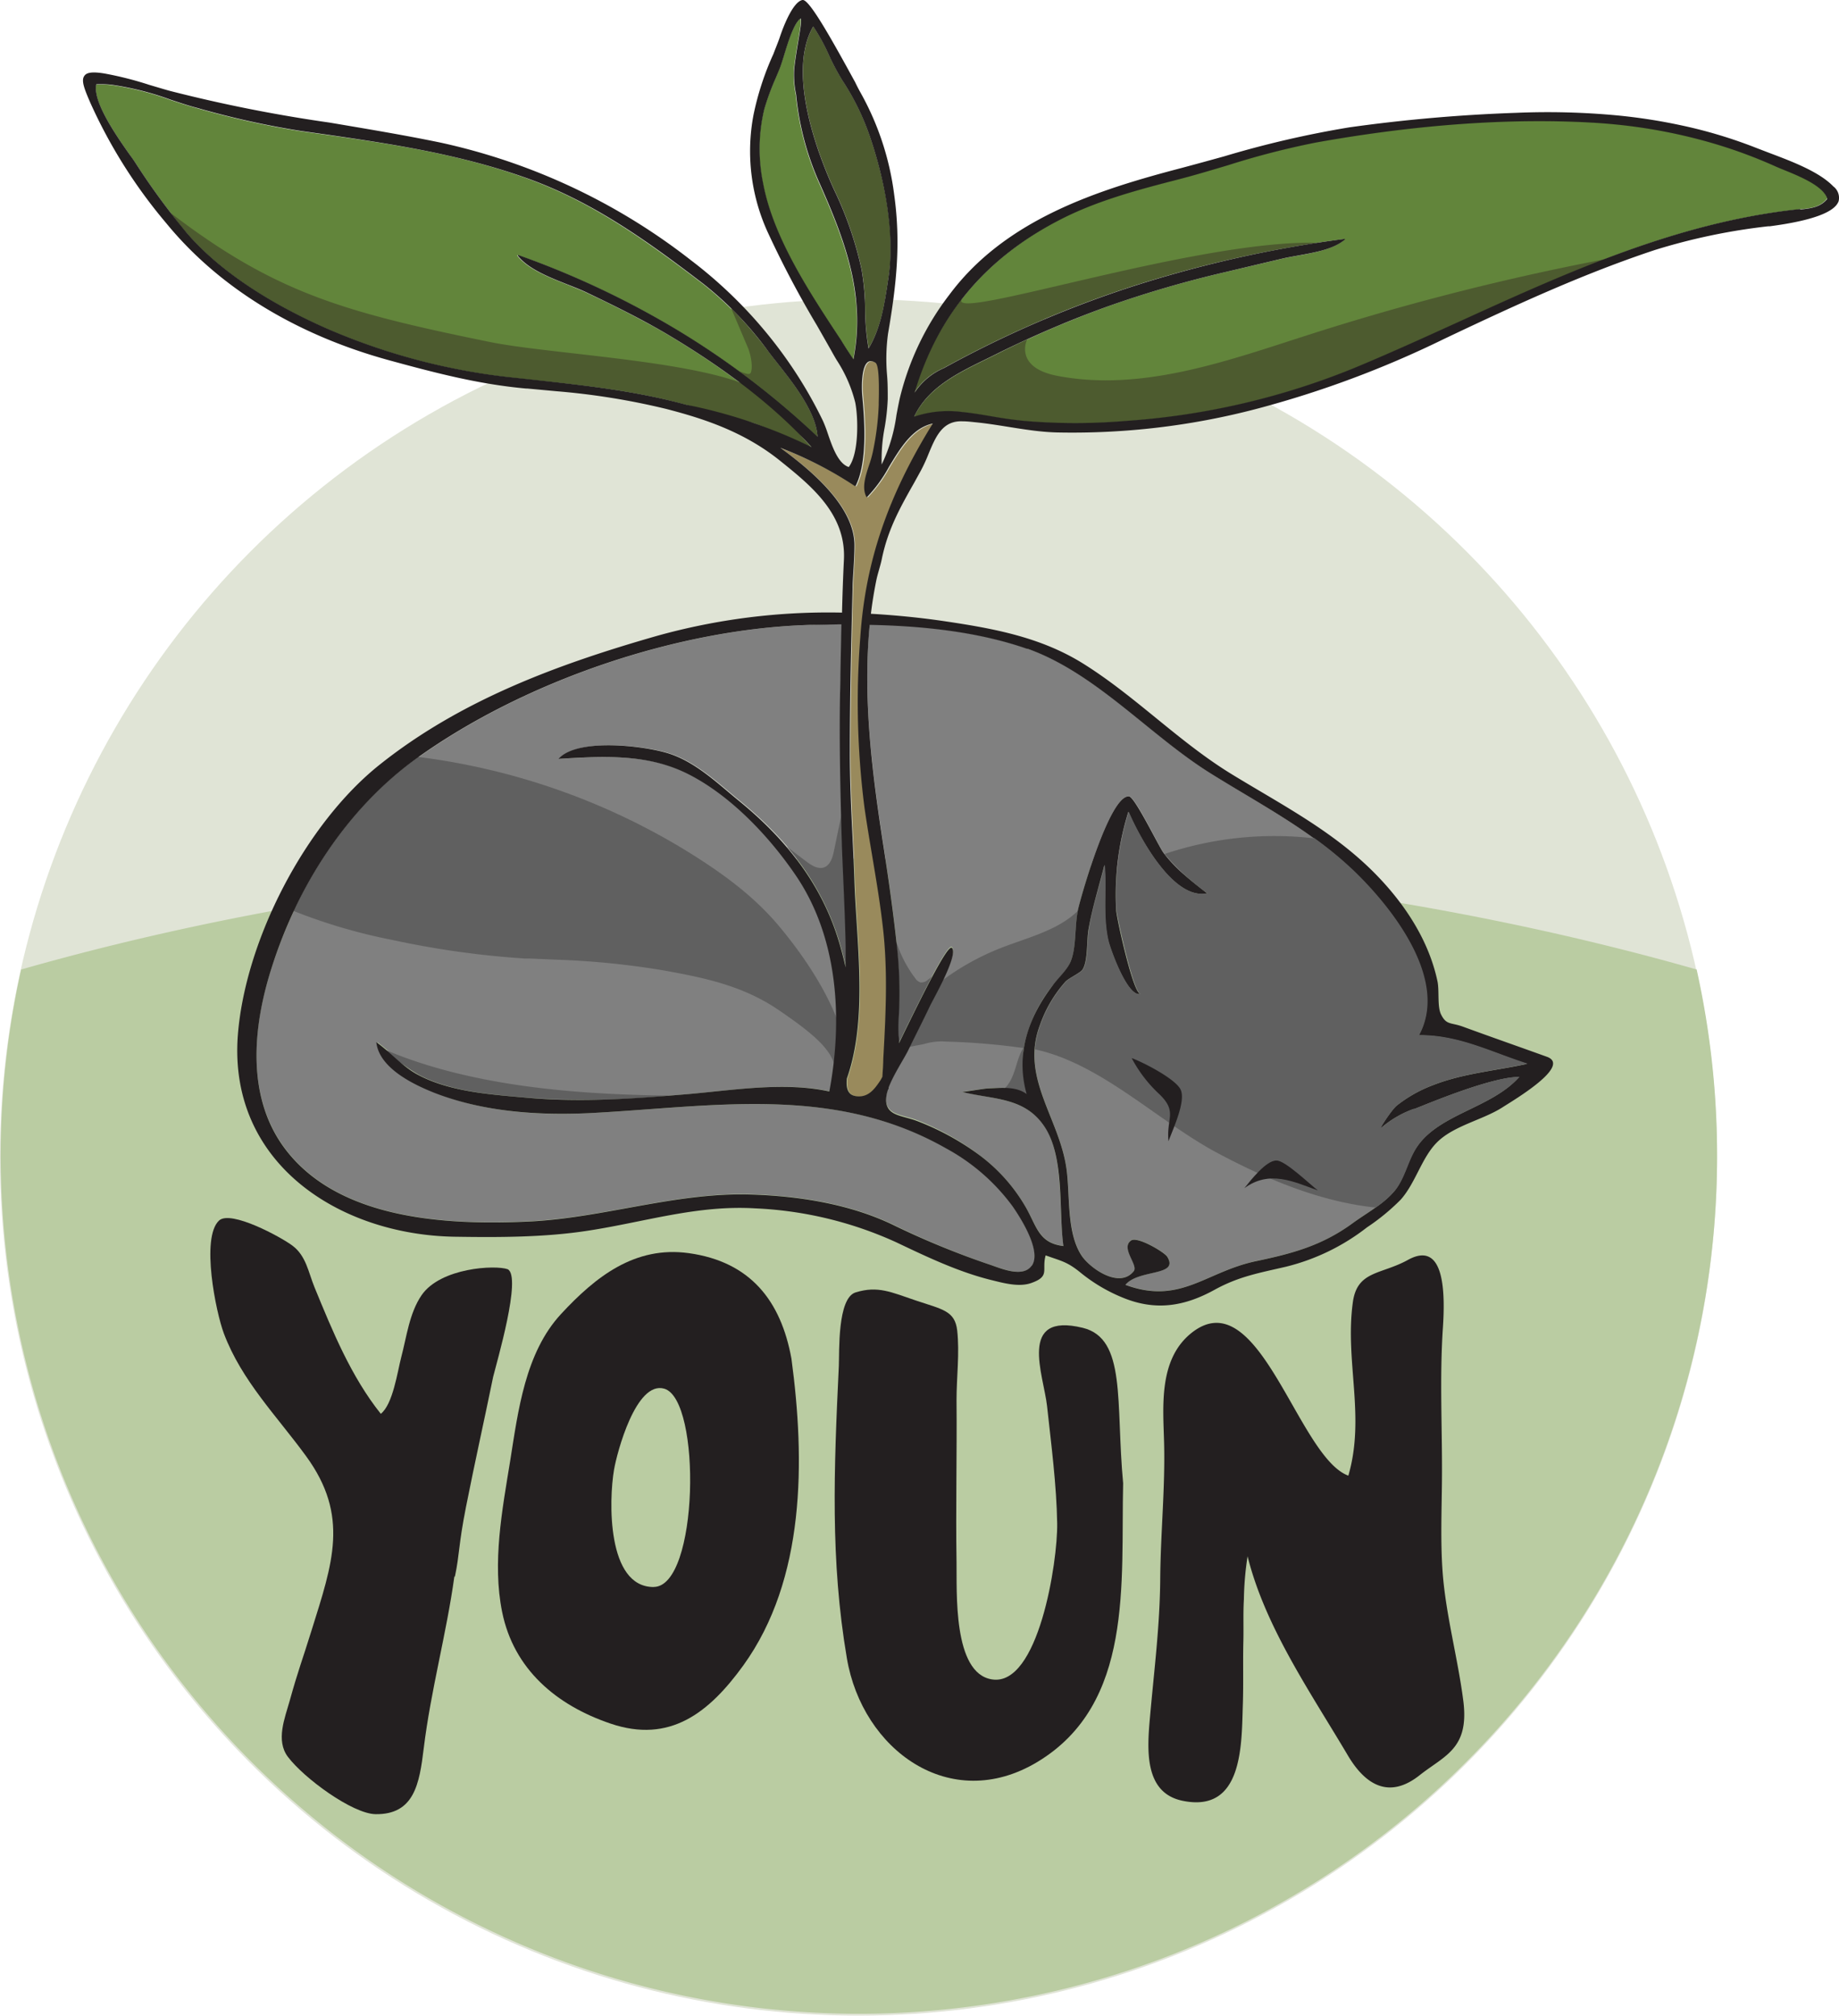 <svg xmlns="http://www.w3.org/2000/svg" viewBox="0 0 300 328.86"><defs><style>.cls-1{fill:#e0e4d6;}.cls-2{fill:#bacca2;}.cls-3{fill:#231f20;}.cls-4{fill:#998a5c;}.cls-5{fill:#62853b;}.cls-6{fill:#4d5b2f;}.cls-7{fill:gray;}.cls-8{fill:#81b609;stroke:#000;stroke-miterlimit:10;}.cls-9{fill:#606060;}</style></defs><title>Asset 8</title><g id="Layer_2" data-name="Layer 2"><g id="Layer_1-2" data-name="Layer 1"><ellipse class="cls-1" cx="140.05" cy="188.84" rx="140.05" ry="140.02"/><path class="cls-2" d="M3.45,158.18a140,140,0,1,0,273.33,0c-40.36-11.51-87-18.09-136.67-18.09S43.81,146.66,3.45,158.18Z"/><path class="cls-3" d="M129.11,221.68c-1.72-9.48-6.72-15.82-16.73-17.22-8.81-1.23-15.23,3.85-20.86,9.93-5.86,6.33-7,15.83-8.3,24-1.3,8-2.93,16.54-1.31,24.59,1.89,9.38,8.88,15.25,17.68,18.23,9.68,3.29,16.07-1.75,21.67-9.49C131.41,257.65,131.34,238.28,129.11,221.68Zm-22.49,37.25c-7.64,0-7.31-14.14-6.45-19.15.48-2.79,3.58-14.54,8.19-13.21C114.48,228.34,114,258.92,106.63,258.92Z"/><path class="cls-3" d="M82.82,207.08c-2-.72-10.94-.27-14.05,4.24-2,2.94-2.43,6.77-3.32,10.13-.61,2.34-1.35,7.67-3.33,9.22-4.86-6.09-7.89-13.52-10.82-20.66-1-2.45-1.36-5.09-3.57-6.76-1.86-1.41-10.09-5.88-12-4.11-3,2.82-.5,15,.79,18.42,2.9,7.71,8.65,13.48,13.4,20,7.15,9.78,4.31,17.53.92,28.4-1.63,5.25-2.13,6.32-3.6,11.59-.77,2.75-2.28,6.42-.28,9.08,2.6,3.47,10.53,9.3,14.31,9.36,6.31.08,7.15-4.95,7.85-10.71,1.16-9.53,3.7-18.65,5-28.06h.09c.79-3.73.55-5,1.81-11.37,1.38-7,3-14.23,4.43-21.22C81,222.36,85.17,208.26,82.82,207.08Z"/><path class="cls-3" d="M183.22,242c-1.24-13.15.59-23.61-6.59-25.36-10.68-2.6-6.37,7.7-5.82,12.78.68,6.25,1.55,12.89,1.65,19.13S169.4,275.23,161.81,274c-6.41-1-5.69-14.42-5.77-19.15-.14-8.81.08-17.64,0-26.45h0c0-3.68.52-7.65.11-11.32-.37-3.23-2.41-3.44-6.72-4.89-4.07-1.37-6.21-2.45-9.85-1.33-3,.92-2.64,9.75-2.74,12-.8,16.84-1.41,31.7,1.31,47.68C140.67,285.5,155,296,169.2,287.49,185,278,182.83,258.22,183.22,242Z"/><path class="cls-3" d="M203.51,253.88c2.87,11.56,10.22,22.14,16.37,32.53,2.84,4.79,6.7,7.19,11.7,3.23,4.09-3.23,8.08-4.29,7.15-12-.88-7-2.87-14.11-3.39-21.12-.37-5-.15-10.13-.11-15.06.07-8.25-.4-16.5.15-24.78.36-5.42.41-14.49-5.7-11.12-4.44,2.45-8.32,1.72-9,7-1.29,9.62,2.08,18.55-.72,28.2-8.25-3-14.59-32.11-25.62-23.26-5.39,4.33-4.59,12.06-4.44,17.91.19,7.35-.57,14.72-.63,22.12-.05,7.7-1,15-1.67,22.63-.47,5.25-1,12.33,5.29,13.64,9.95,2.08,9.64-9.22,9.86-15.77.11-3.37,0-6.75.08-10.14.06-2.36-.05-4.66.09-7a50.06,50.06,0,0,1,.59-6.91"/><path class="cls-4" d="M127.39,73.12C132.75,77,139.51,82.83,139.48,89c0,1.31-.09,2.66-.16,4-.06,1-.13,2.11-.15,3.16-.21,8.35-.4,17.32-.44,26.27,0,4.61.21,9.29.42,13.82.12,2.44.24,5,.32,7.44.07,2.19.22,4.45.37,6.84.53,8.38,1.13,17.76-1.6,25.47-.14,1.46.1,2.63,1.41,2.86,1.93.33,3-1,4-2.47.08-.12.21-.36.39-.69,0-1,.09-1.94.14-2.9.34-6.89.7-14,0-20.89-.45-4.17-1.16-8.37-1.84-12.43-.42-2.5-.85-5.08-1.22-7.63a135.74,135.74,0,0,1-.7-27.71c.79-12.33,4.46-23.13,11.9-35-3.31.72-5.26,3.95-7.15,7.07a22.74,22.74,0,0,1-3.56,4.91.08.08,0,0,1-.06,0h0a.08.08,0,0,1-.06,0c-.78-1.52-.16-3.38.43-5.18a17.91,17.91,0,0,0,.58-2,44.9,44.9,0,0,0,1-7.85c0-.1,0-.23,0-.4.11-4-.07-6.19-.54-6.47a1.65,1.65,0,0,0-.67-.25.82.82,0,0,0-.7.26c-1,1-.89,4.27-.77,5.47.43,4.53.77,11-1.1,14.64a.08.08,0,0,1-.05,0h-.07A62.37,62.37,0,0,0,127.39,73.12Z"/><path class="cls-5" d="M157,67.25c1.54.15,3.1.42,4.61.67,1.1.19,2.23.38,3.35.53.71.09,1.45.18,2.19.25a98,98,0,0,0,16.59,0,120.05,120.05,0,0,0,36.89-8.5c6-2.47,11.91-5.18,17.67-7.8,17.25-7.86,35.09-16,54.71-18.19l.71-.07c1.59-.15,3.24-.3,4.37-1.78-.6-2.08-4.49-3.67-7.07-4.72-.52-.21-1-.4-1.34-.56a79.6,79.6,0,0,0-9.78-3.65,86.85,86.85,0,0,0-16.55-3.23c-1.3-.13-2.63-.23-4-.3-13.42-.74-28.45.36-44.69,3.27a131,131,0,0,0-14.33,3.7c-2.61.78-5.31,1.59-8,2.29l-.19.05c-6.58,1.72-13.39,3.49-19.5,6.7C160.73,42.22,153,51.41,149.15,64a10.85,10.85,0,0,1,4.78-4h0a177.29,177.29,0,0,1,31.53-13.57A195.14,195.14,0,0,1,219.29,39h0a.08.08,0,0,1,0,.15c-1.89,1.54-4.94,2.09-7.64,2.57-.9.16-1.74.31-2.5.49l-3.44.81L200,44.37A179.48,179.48,0,0,0,180.69,50a167.77,167.77,0,0,0-18.12,7.8l-1.7.84c-4.67,2.28-9.5,4.65-11.74,9.39A17.3,17.3,0,0,1,157,67.25Z"/><path class="cls-5" d="M129.82,15.47a15.48,15.48,0,0,1-.32-4c.25-3,1.39-7.94,1.08-8.4-1.08.62-2.11,4-2.79,6.22-.23.74-.42,1.38-.57,1.74-.23.56-.47,1.14-.7,1.7a40.63,40.63,0,0,0-1.89,5.13,27.83,27.83,0,0,0-.18,12.11c1.65,8.83,7.53,17.73,12.72,25.59.71,1.08,1.38,2.09,2,3.1,2.06-10.39-1.41-19.46-5.47-28.61A46,46,0,0,1,129.82,15.47Z"/><path class="cls-5" d="M21.15,25.23c.39.56.74,1.05,1,1.43A113.83,113.83,0,0,0,30.46,38c6.38,7.45,16.06,12.66,23.06,15.71a103.67,103.67,0,0,0,29.11,7.8l4.82.52c8.35.89,16.23,1.73,24.47,4a83.44,83.44,0,0,1,20.4,6.9c-5.77-6.35-13.3-12.27-23-18.09C105,52.27,100.43,50,95.74,47.78c-.89-.43-2-.85-3.09-1.3-3.07-1.21-6.55-2.58-8.23-4.73a.08.08,0,0,1,.07-.13h0a143.39,143.39,0,0,1,26,12.27,134.33,134.33,0,0,1,22.81,17.36c-.25-4-3.92-8.66-6.61-12.06-.48-.61-.94-1.19-1.34-1.72a56.05,56.05,0,0,0-10.59-11.08c-9-6.86-17.9-13.34-28.74-17.26-11.51-4.16-23-5.77-35.24-7.48l-1.77-.25a141.08,141.08,0,0,1-16.8-3.73c-1.41-.38-2.88-.86-4.43-1.37a47.23,47.23,0,0,0-9.68-2.44,16.48,16.48,0,0,0-2.43-.07C15.09,16.55,19,22.19,21.15,25.23Z"/><path class="cls-6" d="M141.94,22.34a40.58,40.58,0,0,0-4.53-9.26,37.39,37.39,0,0,1-2.2-4.15,31.36,31.36,0,0,0-2.54-4.63c-4.41,7.68.91,21.19,3.41,26.66a58.65,58.65,0,0,1,4.48,13,40,40,0,0,1,.58,6.49,38.35,38.35,0,0,0,.57,6.35c2-3.31,2.57-7.15,3.14-10.87l.1-.68C146,38.76,144.64,30.26,141.94,22.34Z"/><path class="cls-7" d="M137.32,101.87c-1.71,0-3.39,0-5,.08-21.65.6-46.65,9.13-64.26,21.75-11.53,8.26-19.58,21-23.83,34.44-3,9.42-4.05,20.7,2.18,29.11,8.74,11.8,26.55,12.63,39.83,12,12.13-.55,24-4.75,36.09-4.41,8,.23,16.52,1.57,23.68,5.11a135.71,135.71,0,0,0,15.67,6.45c1.74.6,5.28,2.07,6.67.11,1.67-2.36-1.81-7.84-3.09-9.69a32.9,32.9,0,0,0-10.9-9.5C135.78,176.82,116,180.64,96,181.62c-8.31.41-17.16-.22-24.95-3.31-3.38-1.34-9.07-4-9.52-8.29,2.37,1.7,4.21,4,6.83,5.35,5.28,2.79,12,3.2,17.77,3.72,8.73.78,17.26.17,26-.57,7.5-.64,15.87-2.08,23.3-.45,2.23-11.89,1.41-25.26-5.58-35.41-4.29-6.22-10.42-12.74-17.2-16.25s-14-3-21.39-2.61c3.12-3.54,14.66-2.09,18.46-.71,4.18,1.52,7.61,4.83,11,7.59,7.55,6.17,13.42,13.47,16.26,22.89q.63,2.09,1.11,4.24c0-1.1,0-2.23,0-3.41-.07-3.52-.22-7.11-.37-10.58-.09-2.13-.18-4.33-.26-6.49-.32-9.64-.41-17.12-.28-24.25q0-1.55.06-3.1C137.21,107.31,137.26,104.6,137.32,101.87Z"/><path class="cls-7" d="M173.49,203.28c-.83-5.66.14-14.42-3-19.34s-8.48-4.53-13.52-5.81c.29,0,3.71-.55,4.27-.57,2-.08,4.49-.38,6.25.92-1.85-6.49.25-12.43,4.17-17.62.95-1.26,2.43-2.48,3-4,1-2.46.6-6,1.27-8.74s5.2-18.42,8.25-18.21c1,.07,4.87,8.19,5.63,9.2,2,2.69,4.5,4.54,7.13,6.62-5.69,1.17-11.25-9.56-12.85-13.31a45.08,45.08,0,0,0-2,16c.09,1.06,2.91,14.12,4,13.69-2.13.81-5-7.37-5.3-8.67-.93-4-.27-8.25-.61-12.34-.88,3.46-2,6.89-2.58,10.4-.34,1.89-.06,5.22-1,6.67-.34.53-2.18,1.37-2.75,1.94a20.92,20.92,0,0,0-4.17,7.06c-3.29,8.64,3.19,15.21,4.32,23.59.59,4.35,0,10.41,2.51,14.17,1.4,2.08,6.16,5.34,8.45,2.45.78-1-2.19-3.8-.44-5,1-.73,5.45,1.91,5.9,2.64,2,3.24-4.65,2-6.82,4.59,9,3.3,13.08-2.14,21.33-3.87,5.89-1.24,10.77-2.52,15.73-6.18,2.17-1.6,5.1-3.16,6.81-5.26s2.13-4.87,3.59-7.09c3.63-5.49,12.26-6.42,16.75-11.5-5.26,0-18.48,5.93-17.11,5.18a16.63,16.63,0,0,0-5.42,3.15c-.48.37,1.72-3,2.54-3.65a22,22,0,0,1,6-3.38c4.88-1.9,10.21-2.34,15.29-3.45-6-1.92-11.22-4.7-17.68-4.65,4.92-9.08-4.48-20.94-10.84-27-6.76-6.44-15.18-10.79-23-15.69-10-6.26-18.69-16.45-30-20.41-7.9-2.77-17-3.75-25.71-4-1.18,12.07.45,24.51,2.28,36.36.93,6,1.61,11,2.12,15.74a68.28,68.28,0,0,1,.32,12.21,22.77,22.77,0,0,0,0,2.75c0,.39,0,.79.06,1.19,3.26-6.72,7.93-16.3,8.63-15.55,1.09,1.17-3,8.28-3.58,9.49-1.14,2.39-2.35,4.75-3.51,7.14-.69,1.43-2.4,4-3.23,6.14,0,.06,0,.12,0,.19a.08.08,0,0,1,0,.06l-.06,0h0a5.24,5.24,0,0,0-.36,1.9c.12,2.59,2.69,2.37,5.32,3.43A42.68,42.68,0,0,1,160,188.62a28,28,0,0,1,7.47,8.58C169.19,200.24,169.58,202.8,173.49,203.28Z"/><path class="cls-8" d="M191.86,45.54"/><path class="cls-6" d="M214.84,39.61a193.37,193.37,0,0,0-29.39,6.87,177.29,177.29,0,0,0-31.53,13.57h0a10.85,10.85,0,0,0-4.78,4A46.92,46.92,0,0,1,157,48.65C153.61,53,194.74,39.1,214.84,39.61Z"/><path class="cls-6" d="M119.27,50.28a69.79,69.79,0,0,1,6.16,7.18c.4.53.86,1.11,1.34,1.72,2.69,3.41,6.36,8.06,6.61,12.06a134.53,134.53,0,0,0-12.8-10.68c.85.32,1.69.69,1.88.27.42-.94,0-3.06-.48-4.17Z"/><path class="cls-6" d="M261.85,42.29c-8.06,3.07-15.89,6.64-23.6,10.15-5.76,2.62-11.71,5.34-17.67,7.8a120.05,120.05,0,0,1-36.89,8.5,98,98,0,0,1-16.59,0c-.74-.07-1.47-.16-2.19-.25-1.11-.15-2.25-.34-3.35-.53-1.51-.26-3.07-.52-4.61-.67a17.3,17.3,0,0,0-7.83.76c2.25-4.75,7.07-7.11,11.74-9.39l1.7-.84q2.49-1.25,5-2.42a3.7,3.7,0,0,0-.18,2.61c.67,2.06,3.07,2.93,5.2,3.33,13.65,2.59,27.44-2.39,40.66-6.64A410.23,410.23,0,0,1,261.85,42.29Z"/><path class="cls-6" d="M132.3,72.95c-3.4-3.74-4.95-6.23-9.65-9.74-9.26-4.43-33-5.41-42.88-7.44-23.75-4.86-34.88-8-51.9-21C28.71,35.9,29.57,37,30.46,38c6.38,7.45,16.06,12.66,23.06,15.71a103.67,103.67,0,0,0,29.11,7.8l4.82.52c8.35.89,16.23,1.73,24.47,4l11.08,3C126.06,70.19,129.29,71.52,132.3,72.95Z"/><path class="cls-9" d="M137.25,133q.06,2.09.13,4.31c.07,2.16.17,4.36.26,6.49.15,3.47.3,7.05.37,10.58,0,1.18,0,2.31,0,3.41q-.48-2.15-1.11-4.24a42.4,42.4,0,0,0-8.57-15.45q1.61,1.26,3.24,2.48c.84.63,1.89,1.29,2.88.93s1.39-1.63,1.6-2.7Z"/><path class="cls-9" d="M62,170.92a64.82,64.82,0,0,0,6.34,4.44c5.28,2.79,12,3.2,17.77,3.72a135.47,135.47,0,0,0,23-.33C94.31,178.57,76.52,177.33,62,170.92Z"/><path class="cls-9" d="M167,170.84c-.41,2.44.47,5.8,1.22,8.44a5.91,5.91,0,0,0-4.55-1.47C165.79,175.83,165.52,173.3,167,170.84Z"/><path class="cls-9" d="M146.23,153.68l0,.34a68.28,68.28,0,0,1,.32,12.21,22.77,22.77,0,0,0,0,2.75c0,.39,0,.79.06,1.19,1.68-3.46,3.73-7.67,5.42-10.85-.22.19-.44.37-.67.54a1.56,1.56,0,0,1-1.23.42,1.59,1.59,0,0,1-.81-.65A20,20,0,0,1,146.23,153.68Z"/><path class="cls-9" d="M167,171a23,23,0,0,1,4.63-10.12c.95-1.26,2.43-2.48,3-4,.95-2.31.65-5.59,1.16-8.23-3.24,3.15-8.15,4.32-12.47,6a41.53,41.53,0,0,0-9.46,5.21c-.9,1.88-1.9,3.67-2.16,4.22-1.07,2.26-2.21,4.48-3.31,6.73,1-.24,2.06-.37,2.62-.55a10,10,0,0,1,3.33-.32A111.59,111.59,0,0,1,167,171Z"/><path class="cls-9" d="M64.12,153.38a145.86,145.86,0,0,0,21.41,3l.52,0h.19l4.64.2a132.37,132.37,0,0,1,17.45,1.76c6.11,1.11,12.67,2.37,18.54,6.35,6.17,4.18,8.33,6.35,9.22,8.86.13-1.13,1.25-3.56,1.32-4.7-1.64-5.72-5.59-12.09-10.32-17.74-4.26-5.09-9.66-9-16.1-12.89a110.16,110.16,0,0,0-40.82-14.46l-1.94-.27-.2.14c-8.77,6.29-15.53,15.16-20.13,25A90.7,90.7,0,0,0,64.12,153.38Z"/><path class="cls-3" d="M299.07,30.41c-2.32-2.41-6.81-4.09-10.41-5.45l-2.11-.81a77.64,77.64,0,0,0-12.43-3.73,90.58,90.58,0,0,0-10.3-1.59,121.87,121.87,0,0,0-16.53-.42,259.51,259.51,0,0,0-27.18,2.37,164.29,164.29,0,0,0-20.41,4.73c-2.24.62-4.56,1.26-6.85,1.87-6.88,1.8-14.17,3.91-20.84,7.14-7.36,3.56-13,8-17.14,13.57A45,45,0,0,0,146.78,65c-.2.91-.37,1.82-.54,2.71a26.94,26.94,0,0,1-2.41,8.08,27.54,27.54,0,0,1,.48-6,35.61,35.61,0,0,0,.51-4.7c0-1.3,0-2.6-.11-3.86a30.41,30.41,0,0,1,.16-6.81c1.42-8.23,2.08-14.89,1-22.66a45.87,45.87,0,0,0-5.38-16.45c-.19-.34-.56-1-1-1.92C135.73,6.52,132.16.11,131,0h-.09c-1.47.26-3,3.94-3.73,6.16-.21.63-.86,2.22-1,2.62a46.33,46.33,0,0,0-3.28,10.07,31.8,31.8,0,0,0,2.36,19.08,162.81,162.81,0,0,0,8,15.15c.8,1.4,1.62,2.84,2.42,4.26.27.49.56,1,.84,1.46a22.6,22.6,0,0,1,3,6.88c.51,2.63.58,8.37-1.06,10.52-1.74-.56-2.69-3.32-3.45-5.55a20.74,20.74,0,0,0-.77-2,71.16,71.16,0,0,0-5.81-9.88,73.59,73.59,0,0,0-15.69-16.29,101.32,101.32,0,0,0-41-19.24C65.73,22,59.64,21,53.76,20a242.38,242.38,0,0,1-26-5.16c-1.14-.31-2.3-.67-3.43-1A56,56,0,0,0,17.09,12c-.34-.06-.65-.1-.93-.13-1.29-.13-2.06,0-2.4.51-.55.75,0,2.13.95,4.33A83.14,83.14,0,0,0,27.1,36.39c8.55,10.46,21.11,18.2,36.34,22.38C71,60.84,77.8,62.61,85.27,63.34l.53.05.2,0,4.76.44a116,116,0,0,1,17.84,2.87c6.21,1.6,12.77,3.74,18.65,8.47,5.06,4.07,10.79,8.68,10.42,16.16-.14,2.86-.24,5.74-.31,8.62a104,104,0,0,0-30.2,3.8c-16.09,4.61-31.94,10.42-45.21,21-12.13,9.65-22,28.7-23.16,44.28-1.49,20.77,16.54,32.46,35.44,32.75,7.19.11,14.65.11,21.77-1,9.29-1.43,17.69-4.19,27.18-3.63a61.89,61.89,0,0,1,23.08,5.56c5,2.38,10.13,4.83,15.51,6.15,1.94.48,4.47,1.18,6.46.47,3.14-1.11,1.67-2.09,2.35-4.51,2.52.92,3.45,1,5.61,2.75a27,27,0,0,0,7.08,4.19c5.33,2.16,10,1.37,14.93-1.36,3.94-2.16,7.26-2.72,11.63-3.74A35.1,35.1,0,0,0,223,200.25a35,35,0,0,0,5.5-4.52c2.41-2.71,3.39-6.75,5.84-9.27,2.74-2.81,7.53-3.71,10.79-5.81,1.65-1.07,11.33-6.75,7.22-8.23-4.57-1.65-9.13-3.24-13.69-4.91-2-.73-2.7-.22-3.58-2-.64-1.29-.26-3.86-.58-5.39-1.34-6.35-4.93-12-9.3-16.67-7-7.49-15.7-11.89-24.28-17.14s-15.66-12.68-24.16-18c-6.91-4.33-14.57-5.75-22.5-6.93-4-.6-8.1-1-12.19-1.24q.33-2.73.88-5.44c.12-.59.29-1.18.45-1.75s.32-1.13.44-1.7c1-4.9,3-8.44,5.32-12.54l1.1-2a26.12,26.12,0,0,0,1.2-2.62c1.17-2.82,2.27-5.48,5.54-5.35.65,0,1.33.07,2.06.15,1.77.17,3.59.46,5.34.74s3.61.58,5.43.76c1,.1,1.87.15,2.74.17a118.39,118.39,0,0,0,32.37-3.84,165.34,165.34,0,0,0,30.59-11.4c12.61-6,23.29-10.83,34.43-14.53a99.67,99.67,0,0,1,18.5-3.87l.24,0c6.83-.9,10.61-2.28,11.24-4.1A2.34,2.34,0,0,0,299.07,30.41ZM139.22,58.62c-.66-1-1.33-2-2-3.1-5.19-7.86-11.07-16.76-12.72-25.59a27.83,27.83,0,0,1,.18-12.11,40.63,40.63,0,0,1,1.89-5.13c.23-.56.48-1.13.7-1.7.14-.36.34-1,.57-1.74.68-2.24,1.7-5.6,2.79-6.22.31.47-.83,5.39-1.08,8.4a15.48,15.48,0,0,0,.32,4A46,46,0,0,0,133.75,30C137.81,39.16,141.28,48.23,139.22,58.62Zm1.91-8.15a40,40,0,0,0-.58-6.49,58.65,58.65,0,0,0-4.48-13c-2.5-5.47-7.82-19-3.41-26.66a31.36,31.36,0,0,1,2.54,4.63,37.39,37.39,0,0,0,2.2,4.15,40.58,40.58,0,0,1,4.53,9.26c2.7,7.92,4,16.43,3,22.95l-.1.68c-.57,3.72-1.15,7.56-3.14,10.87A38.35,38.35,0,0,1,141.13,50.48ZM87.44,62l-4.82-.52a103.67,103.67,0,0,1-29.11-7.8c-7-3.06-16.68-8.26-23.06-15.71a113.83,113.83,0,0,1-8.32-11.35c-.25-.38-.59-.87-1-1.43-2.12-3-6.07-8.68-5.42-11.44a16.48,16.48,0,0,1,2.43.07,47.23,47.23,0,0,1,9.68,2.44c1.55.51,3,1,4.43,1.37a141.08,141.08,0,0,0,16.8,3.73l1.77.25C63.06,23.35,74.59,25,86.09,29.12c10.84,3.91,19.78,10.4,28.74,17.26a56.05,56.05,0,0,1,10.59,11.08c.4.53.86,1.11,1.34,1.72,2.69,3.41,6.36,8.06,6.61,12.06a134.33,134.33,0,0,0-22.81-17.36,143.39,143.39,0,0,0-26-12.27h0a.08.08,0,0,0-.07.13c1.68,2.15,5.16,3.52,8.23,4.73,1.14.45,2.21.87,3.09,1.3,4.69,2.25,9.25,4.49,13.57,7.08,9.69,5.82,17.22,11.74,23,18.09a83.44,83.44,0,0,0-20.4-6.9C103.67,63.77,95.79,62.93,87.44,62Zm80.86,144.5c-1.39,2-4.93.49-6.67-.11A135.71,135.71,0,0,1,146,200c-7.15-3.54-15.72-4.89-23.68-5.11-12.12-.35-24,3.85-36.09,4.41-13.28.61-31.09-.23-39.83-12-6.23-8.4-5.15-19.68-2.18-29.11C48.44,144.69,56.5,132,68,123.7c17.61-12.62,42.61-21.15,64.26-21.75,1.65,0,3.33-.07,5-.08-.06,2.73-.11,5.45-.16,8.12q0,1.55-.06,3.1c-.13,7.13,0,14.61.28,24.25.07,2.16.17,4.36.26,6.49.15,3.47.3,7.05.37,10.58,0,1.18,0,2.31,0,3.41q-.48-2.15-1.11-4.24c-2.84-9.42-8.71-16.72-16.26-22.89-3.38-2.76-6.8-6.08-11-7.59-3.81-1.38-15.34-2.84-18.46.71,7.37-.43,14.61-.9,21.39,2.61s12.92,10,17.2,16.25c7,10.15,7.82,23.52,5.58,35.41-7.43-1.63-15.81-.18-23.3.45-8.71.74-17.25,1.35-26,.57-5.81-.52-12.49-.93-17.77-3.72-2.61-1.38-4.45-3.65-6.83-5.35.44,4.26,6.14,6.95,9.52,8.29C78.85,181.4,87.7,182,96,181.62c20-1,39.78-4.8,58.31,5.73a32.9,32.9,0,0,1,10.9,9.5C166.49,198.7,170,204.18,168.3,206.54Zm-.72-100.67c11.27,4,19.94,14.15,30,20.41,7.86,4.91,16.28,9.25,23,15.69,6.36,6.06,15.77,17.92,10.84,27,6.46-.05,11.67,2.73,17.68,4.65-5.08,1.11-10.41,1.54-15.29,3.45a22,22,0,0,0-6,3.38c-.82.67-3,4-2.54,3.65a16.63,16.63,0,0,1,5.42-3.15c-1.37.75,11.85-5.21,17.11-5.18-4.49,5.08-13.12,6-16.75,11.5-1.47,2.22-1.88,5-3.59,7.09s-4.63,3.66-6.81,5.26c-5,3.66-9.84,4.94-15.73,6.18-8.25,1.73-12.35,7.18-21.33,3.87,2.17-2.61,8.84-1.35,6.82-4.59-.45-.73-4.86-3.37-5.9-2.64-1.75,1.23,1.22,4,.44,5-2.29,2.89-7-.37-8.45-2.45-2.54-3.76-1.92-9.82-2.51-14.17-1.13-8.39-7.62-14.95-4.32-23.59a20.92,20.92,0,0,1,4.17-7.06c.57-.57,2.41-1.41,2.75-1.94.93-1.45.65-4.78,1-6.67.63-3.52,1.7-6.95,2.58-10.4.35,4.1-.32,8.31.61,12.34.3,1.29,3.18,9.47,5.3,8.67-1.14.43-4-12.63-4-13.69a45.08,45.08,0,0,1,2-16c1.6,3.75,7.16,14.48,12.85,13.31-2.63-2.07-5.11-3.93-7.13-6.62-.76-1-4.67-9.13-5.63-9.2-3.06-.21-7.58,15.47-8.25,18.21s-.26,6.28-1.27,8.74c-.61,1.48-2.09,2.7-3,4-3.92,5.19-6,11.12-4.17,17.62-1.76-1.3-4.2-1-6.25-.92-.56,0-4,.6-4.27.57,5,1.28,10.3.78,13.52,5.81s2.2,13.68,3,19.34c-3.92-.48-4.3-3-6-6.08a28,28,0,0,0-7.47-8.58A42.68,42.68,0,0,0,149.87,183c-2.62-1.06-5.2-.84-5.32-3.43a5.24,5.24,0,0,1,.36-1.9h0l.06,0a.08.08,0,0,0,0-.06c0-.06,0-.12,0-.19.83-2.17,2.54-4.71,3.23-6.14,1.16-2.38,2.37-4.74,3.51-7.14.58-1.22,4.67-8.33,3.58-9.49-.7-.75-5.37,8.83-8.63,15.55,0-.4,0-.8-.06-1.19a22.77,22.77,0,0,1,0-2.75,68.28,68.28,0,0,0-.32-12.21c-.51-4.72-1.19-9.72-2.12-15.74-1.84-11.85-3.46-24.3-2.28-36.36C150.6,102.12,159.68,103.1,167.58,105.87Zm-27.25-1.72a135.74,135.74,0,0,0,.7,27.71c.37,2.55.8,5.13,1.22,7.63.68,4.06,1.39,8.26,1.84,12.43.74,6.88.39,14,0,20.89,0,1-.1,1.93-.14,2.9-.17.33-.3.57-.39.69-.95,1.42-2,2.8-4,2.47-1.32-.23-1.55-1.4-1.41-2.86,2.73-7.7,2.13-17.08,1.6-25.47-.15-2.39-.3-4.65-.37-6.84-.08-2.48-.2-5-.32-7.44-.22-4.53-.44-9.21-.42-13.82,0-9,.23-17.92.44-26.27,0-1,.09-2.12.15-3.16.08-1.3.16-2.65.16-4,0-6.21-6.73-12-12.09-15.91a62.37,62.37,0,0,1,12.15,6.24h.07a.08.08,0,0,0,.05,0c1.87-3.67,1.53-10.11,1.1-14.64-.11-1.19-.19-4.51.77-5.47a.82.82,0,0,1,.7-.26,1.65,1.65,0,0,1,.67.25c.47.28.65,2.46.54,6.47,0,.17,0,.3,0,.4a44.9,44.9,0,0,1-1,7.85,17.91,17.91,0,0,1-.58,2c-.59,1.8-1.21,3.66-.43,5.18a.08.08,0,0,0,.06,0h0a.08.08,0,0,0,.06,0,22.74,22.74,0,0,0,3.56-4.91c1.89-3.13,3.84-6.36,7.15-7.07C144.79,81,141.12,91.82,140.33,104.15Zm153.35-70-.71.07c-19.62,2.2-37.46,10.33-54.71,18.19-5.76,2.62-11.71,5.34-17.67,7.8a120.05,120.05,0,0,1-36.89,8.5,98,98,0,0,1-16.59,0c-.74-.07-1.47-.16-2.19-.25-1.11-.15-2.25-.34-3.35-.53-1.51-.26-3.07-.52-4.61-.67a17.3,17.3,0,0,0-7.83.76c2.25-4.75,7.07-7.11,11.74-9.39l1.7-.84A167.77,167.77,0,0,1,180.69,50,179.48,179.48,0,0,1,200,44.37L205.77,43l3.44-.81c.76-.18,1.61-.33,2.5-.49,2.69-.49,5.75-1,7.64-2.57a.08.08,0,0,0,0-.15h0a195.14,195.14,0,0,0-33.84,7.51,177.29,177.29,0,0,0-31.53,13.57h0a10.85,10.85,0,0,0-4.78,4C153,51.41,160.73,42.22,172.64,36c6.11-3.21,12.92-5,19.5-6.7l.19-.05c2.69-.7,5.39-1.51,8-2.29a131,131,0,0,1,14.33-3.7c16.24-2.91,31.27-4,44.69-3.27,1.32.07,2.65.17,4,.3a86.85,86.85,0,0,1,16.55,3.23,79.6,79.6,0,0,1,9.78,3.65c.36.16.81.35,1.34.56,2.58,1.05,6.47,2.64,7.07,4.72C296.91,33.89,295.27,34,293.67,34.19Z"/><path class="cls-9" d="M214.36,136.76h-.14A56.25,56.25,0,0,0,190,139.33a37.51,37.51,0,0,0,7,6.44c-5.69,1.17-11.25-9.56-12.85-13.31a45.08,45.08,0,0,0-2,16c.09,1.06,2.91,14.12,4,13.69-2.13.81-5-7.37-5.3-8.67-.93-4-.27-8.25-.61-12.34-.88,3.46-2,6.89-2.58,10.4-.34,1.89-.06,5.22-1,6.67-.34.53-2.18,1.37-2.75,1.94a20.92,20.92,0,0,0-4.17,7.06,13.79,13.79,0,0,0-.89,4c10.79,2.33,19.91,11.64,29.69,16.87,8.08,4.32,16.85,8,25.87,8.94a15.66,15.66,0,0,0,3.14-2.75c1.71-2.1,2.13-4.87,3.59-7.09,3.63-5.49,12.26-6.42,16.75-11.5-5.26,0-18.48,5.93-17.11,5.18a16.63,16.63,0,0,0-5.42,3.15c-.48.37,1.72-3,2.54-3.65a22,22,0,0,1,6-3.38c4.88-1.9,10.21-2.34,15.29-3.45-6-1.92-11.22-4.7-17.68-4.65,4.92-9.08-4.48-20.94-10.84-27a60.14,60.14,0,0,0-6.37-5.22"/><path class="cls-3" d="M192.56,177.7c-.94-1.75-6.07-4.38-7.95-5.07a22.18,22.18,0,0,0,4.57,5.94c2.94,2.88,1.06,3.88,1.44,7.63C191.31,184.27,193.56,179.58,192.56,177.7Z"/><path class="cls-3" d="M203,193.85c4.13-3,8-1.06,12,.38-1.19-.88-5.38-4.94-6.76-4.88C206.58,189.28,204,192.6,203,193.85Z"/></g></g></svg>